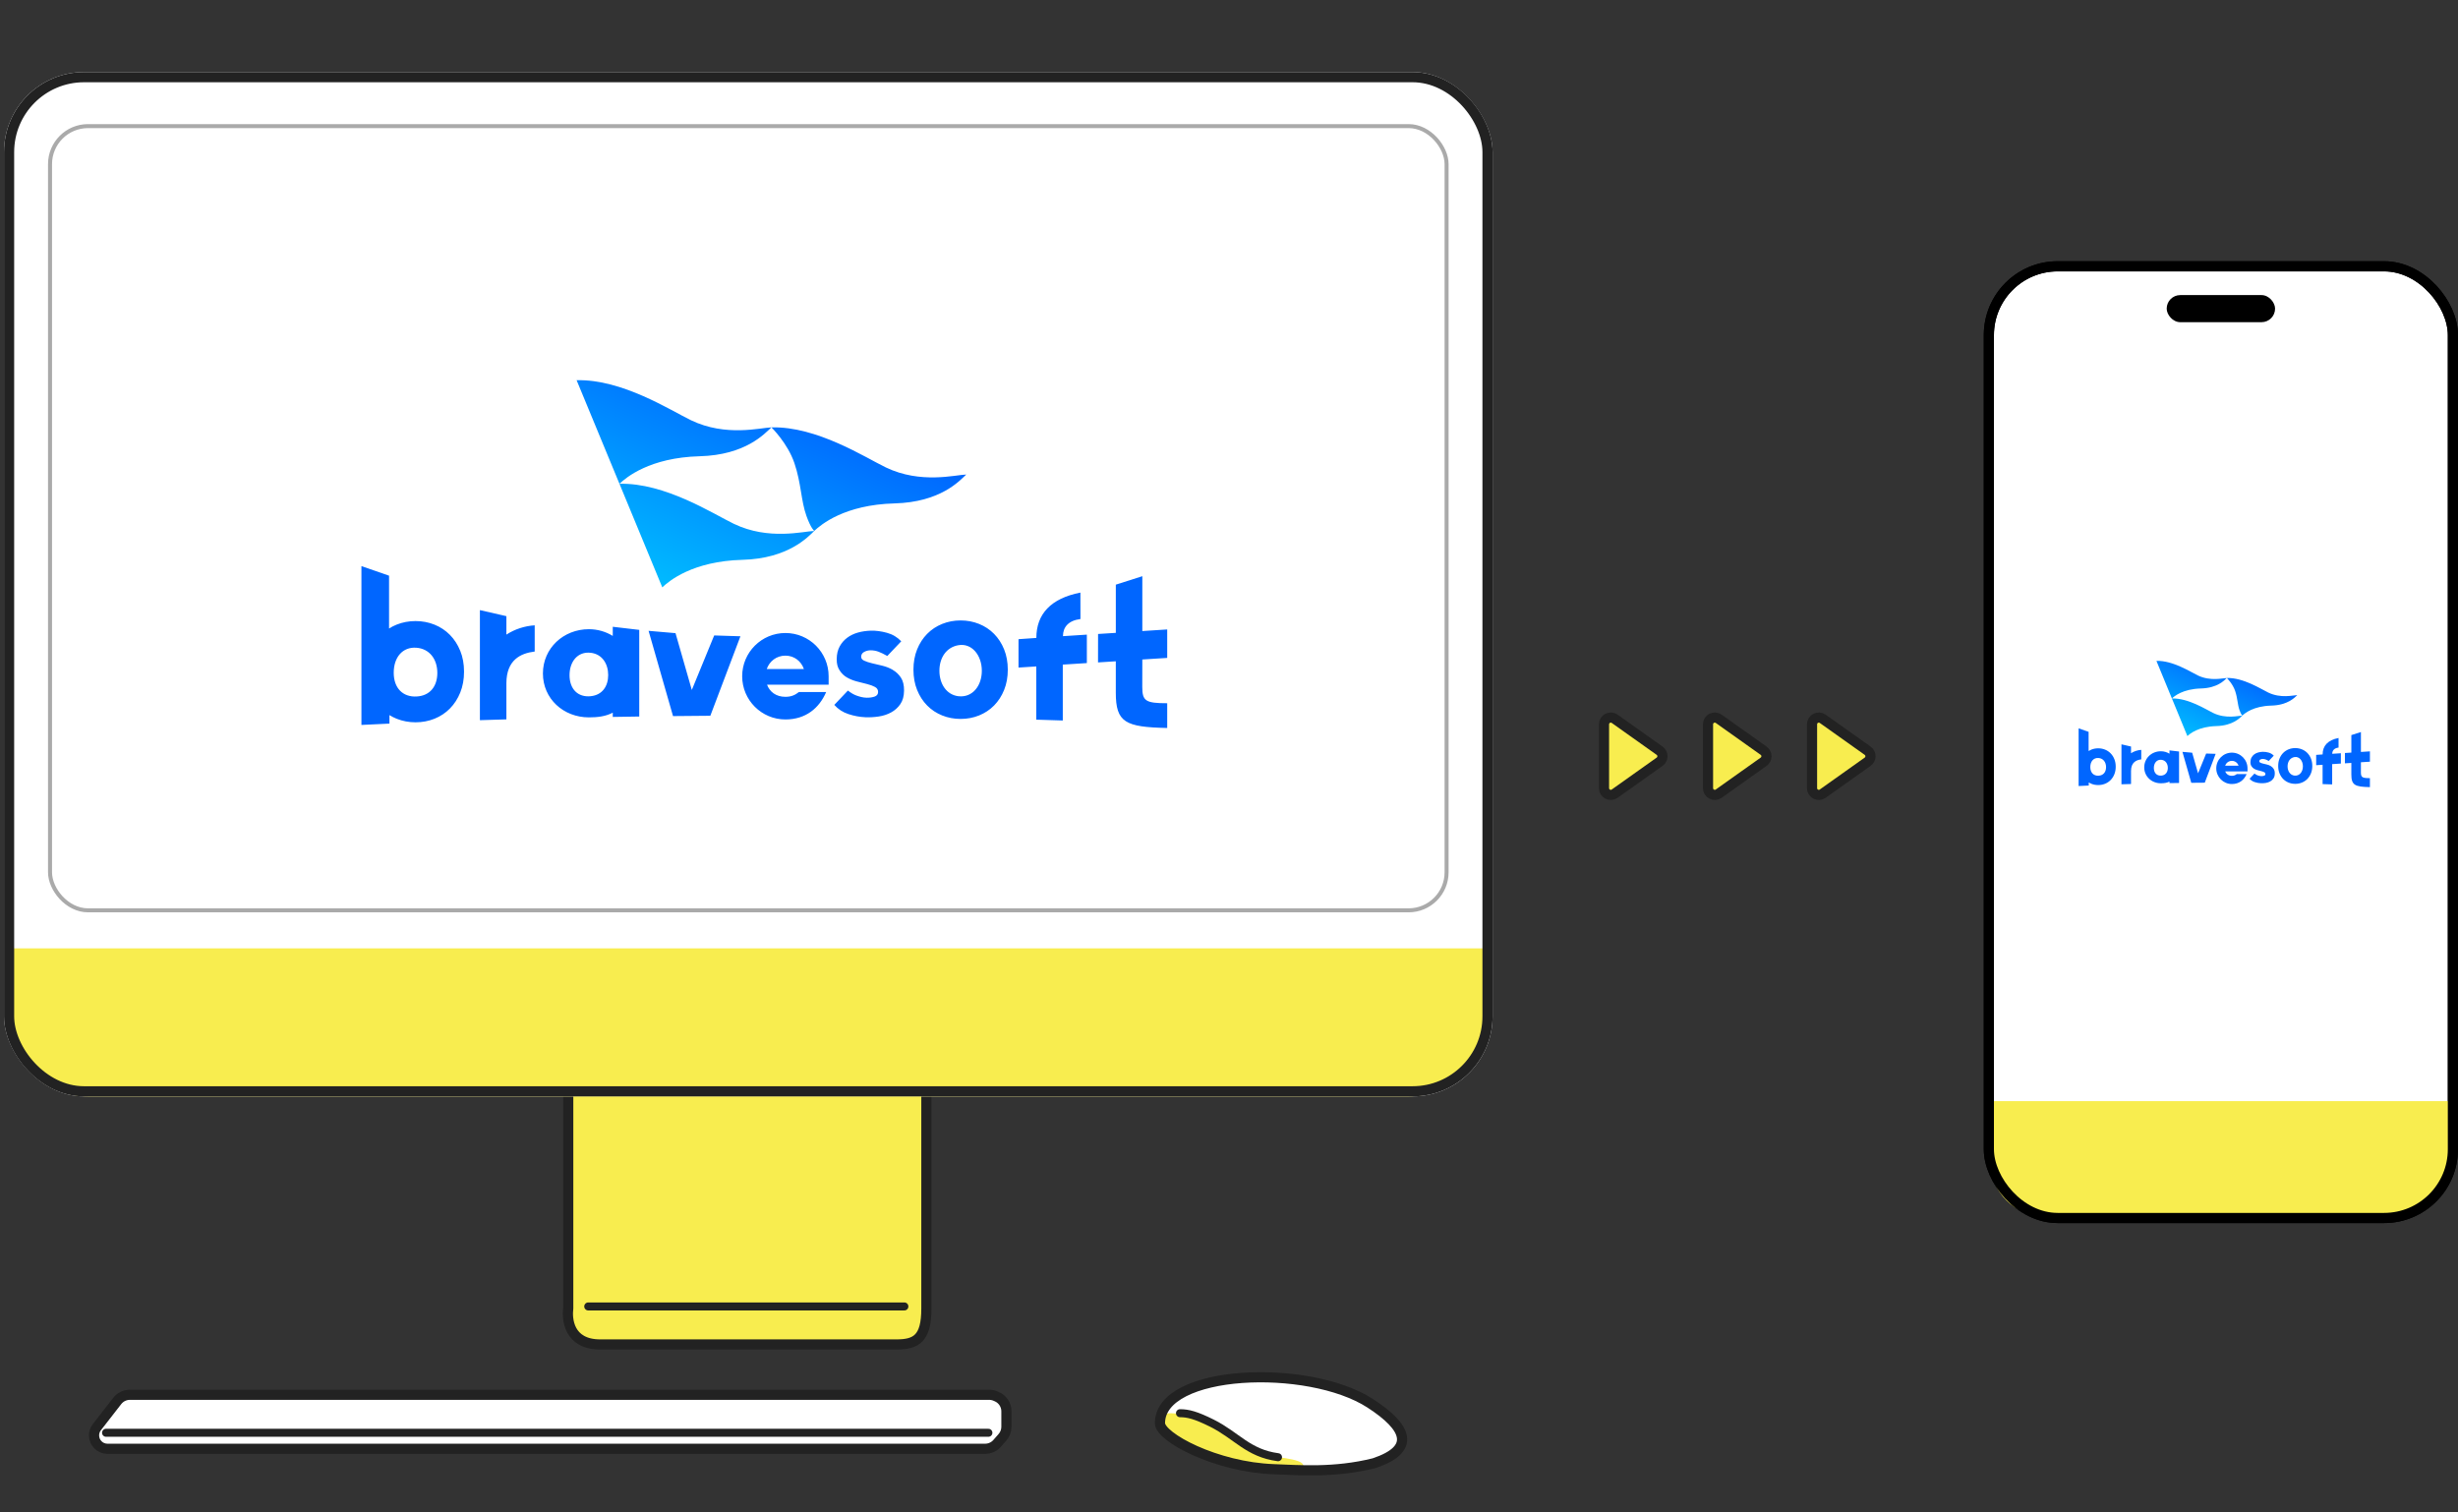 <svg width="468" height="288" viewBox="0 0 468 288" fill="none" xmlns="http://www.w3.org/2000/svg">
<rect x="0" y="0" width="468" height="288" fill="#333333" stroke="none"/>
<path d="M108.191 249.154V200.393H176.381V249.154C176.381 254.869 174.476 256.011 170.667 256.011H114.286C108.191 256.011 107.937 251.059 108.191 249.154Z" fill="#F8ED4F" stroke="#222222" stroke-width="1.935" stroke-linecap="square" stroke-linejoin="round"/>
<rect x="0.763" y="13.727" width="283.426" height="195.046" rx="15.238" fill="white"/>
<path d="M1.524 180.583H283.427V193.536C283.427 201.951 276.605 208.774 268.189 208.774H16.762C8.347 208.774 1.524 201.951 1.524 193.536V180.583Z" fill="#F8ED4F"/>
<rect x="1.73" y="14.695" width="281.492" height="193.111" rx="14.271" stroke="#222222" stroke-width="1.935"/>
<path d="M112 248.773H172.19" stroke="#222222" stroke-width="1.524" stroke-linecap="round" stroke-linejoin="round"/>
<rect x="9.525" y="24.013" width="265.903" height="149.332" rx="7.238" fill="white" stroke="#AAAAAA" stroke-width="0.762"/>
<path d="M22.325 266.767L18.445 271.756C18.096 272.204 17.907 272.755 17.907 273.323C17.907 274.733 19.05 275.876 20.46 275.876H187.571C188.449 275.876 189.286 275.496 189.864 274.835L190.866 273.69C191.352 273.134 191.62 272.421 191.62 271.683V268.743C191.62 267.523 190.894 266.422 189.773 265.941L189.529 265.837C189.149 265.674 188.741 265.59 188.328 265.59H24.731C23.791 265.59 22.903 266.024 22.325 266.767Z" fill="white" stroke="#222222" stroke-width="1.935" stroke-linecap="round" stroke-linejoin="round"/>
<path d="M20.191 272.828H188.19" stroke="#222222" stroke-width="1.524" stroke-linecap="round" stroke-linejoin="round"/>
<path d="M260.856 267.195C249.047 259.576 220.856 260.719 220.856 271.004C220.856 273.671 231.523 279.385 242.571 279.766C247.142 279.924 253.999 280.528 261.618 278.623C269.618 275.957 268.014 271.813 260.856 267.195Z" fill="white"/>
<path d="M222.761 269.1C221.687 269.1 221.181 269.731 220.975 270.326C220.828 270.752 220.99 271.205 221.24 271.58L222.095 272.862C222.283 273.144 222.531 273.38 222.821 273.554L225.975 275.447C226.118 275.532 226.27 275.602 226.428 275.655L231.904 277.48L237.618 279.004L243.505 280.108C243.644 280.134 243.785 280.147 243.926 280.147H246.831C247.282 280.147 247.766 280.041 248.008 279.66C248.199 279.359 248.263 278.982 247.904 278.623C247.325 278.045 244.869 277.649 243.535 277.502C243.4 277.487 243.267 277.462 243.136 277.424L238.379 276.065C238.128 275.993 237.891 275.879 237.678 275.727L232.841 272.272C232.725 272.189 232.6 272.117 232.47 272.057L227.909 269.952C227.779 269.892 227.644 269.844 227.505 269.811C226.396 269.545 224.189 269.1 222.761 269.1Z" fill="#F8ED4F"/>
<path d="M260.856 267.195C249.047 259.576 220.856 260.719 220.856 271.004C220.856 273.671 231.523 279.385 242.571 279.766C247.142 279.924 253.999 280.528 261.618 278.623C269.618 275.957 268.014 271.813 260.856 267.195Z" stroke="#222222" stroke-width="1.935" stroke-linecap="round" stroke-linejoin="round"/>
<path d="M224.666 269.1C226.19 269.099 227.714 269.481 230.761 271.005C235.495 273.372 237.618 276.719 243.333 277.481" stroke="#222222" stroke-width="1.524" stroke-linecap="round" stroke-linejoin="round"/>
<g clip-path="url(#clip0_485_3398)">
<path d="M139.731 99.75C135.825 97.872 126.612 91.892 117.943 92.122L126.099 111.844C127.372 110.637 131.862 106.855 141.369 106.6C150.144 106.367 153.901 102.178 155.033 101.102C152.999 101.155 146.383 102.945 139.735 99.75H139.731ZM146.878 81.381C144.844 81.434 138.227 83.224 131.579 80.029C127.67 78.15 118.456 72.167 109.788 72.401L117.943 92.122C119.217 90.916 123.707 87.134 133.214 86.879C141.988 86.645 145.601 82.559 146.878 81.381ZM168.666 89.009C164.759 87.13 155.546 81.151 146.878 81.381C146.878 81.381 149.96 84.377 151.255 88.188C152.564 92.055 152.493 95.317 153.551 98.261C154.4 100.624 155.033 101.102 155.033 101.102C156.307 99.895 160.797 96.113 170.304 95.859C179.078 95.625 182.691 91.567 183.968 90.36C181.933 90.413 175.317 92.204 168.669 89.009H168.666Z" fill="url(#paint0_linear_485_3398)"/>
<path fill-rule="evenodd" clip-rule="evenodd" d="M85.663 120.891C86.496 121.734 87.151 122.75 87.629 123.933L87.632 123.929C88.111 125.116 88.351 126.437 88.351 127.9C88.351 129.362 88.111 130.687 87.632 131.87C87.154 133.052 86.499 134.069 85.667 134.912C84.835 135.758 83.857 136.406 82.728 136.86C81.601 137.313 80.401 137.54 79.122 137.54C77.844 137.54 76.643 137.313 75.513 136.86C75.032 136.665 74.575 136.435 74.15 136.169V137.787L68.816 138.042V107.798L74.076 109.622V119.68C74.522 119.393 75 119.148 75.51 118.943C76.64 118.49 77.844 118.263 79.119 118.263C80.394 118.263 81.594 118.49 82.724 118.943C83.85 119.396 84.831 120.048 85.663 120.891ZM74.965 128.098C74.965 131.059 76.728 132.773 79.345 132.627V132.624C81.793 132.489 83.266 130.775 83.266 128.13C83.266 125.484 81.743 123.529 79.296 123.342C76.675 123.14 74.965 125.137 74.965 128.098ZM217.487 130.793V130.796C217.487 133.492 218.122 133.909 222.236 133.909V138.623C214.285 138.453 212.444 137.592 212.447 131.884V125.923L209.062 126.136L209.072 120.721L212.451 120.508V111.329L217.497 109.721V120.165L222.236 119.86V125.279L217.497 125.58L217.487 130.793ZM202.353 137.196L197.31 137.037V126.901L193.924 127.117V121.713L197.32 121.475C197.32 116.942 200.065 113.943 205.707 112.841L205.717 117.874C203.429 118.164 202.388 119.407 202.388 121.139L206.935 120.848V126.263L202.353 126.554V137.196ZM131.72 131.381L128.617 120.565L123.489 120.123L128.143 136.357L135.247 136.293L140.977 121.16L135.98 121.001L131.72 131.381ZM169.994 127.556C169.371 127.199 168.708 126.933 168.004 126.766C167.302 126.6 166.647 126.444 166.038 126.299C165.432 126.157 164.933 125.991 164.544 125.807C164.154 125.623 163.963 125.417 163.966 125.028C163.97 124.666 164.165 124.326 164.544 124.132C164.926 123.933 165.319 123.834 165.726 123.831C166.884 123.823 167.653 124.206 168.939 124.911L171.595 122.116C170.847 121.327 169.937 120.785 168.864 120.494C167.802 120.208 166.718 120.052 165.73 120.094C164.922 120.13 164.129 120.232 163.35 120.452C162.574 120.671 161.891 121.001 161.299 121.444C160.708 121.883 160.23 122.435 159.869 123.101C159.504 123.767 159.32 124.557 159.309 125.474C159.299 126.455 159.479 127.043 159.851 127.634C160.223 128.226 160.701 128.686 161.282 129.015C161.866 129.345 162.5 129.596 163.177 129.77C163.856 129.943 164.497 130.106 165.1 130.258C165.705 130.411 166.205 130.595 166.601 130.811C166.998 131.027 167.193 131.346 167.189 131.764C167.186 132.203 166.955 132.5 166.502 132.652C166.049 132.805 165.549 132.872 164.993 132.858C164.274 132.837 163.704 132.67 163.084 132.451C162.514 132.245 162.04 131.955 161.438 131.498L158.849 134.225C159.571 135.039 160.464 135.624 161.533 135.974C162.61 136.329 163.686 136.53 164.763 136.576C165.592 136.612 166.438 136.562 167.299 136.435C168.167 136.304 168.953 136.049 169.661 135.663C170.369 135.277 170.957 134.753 171.418 134.087C171.882 133.421 172.119 132.56 172.129 131.509C172.14 130.478 171.942 129.653 171.534 129.033C171.127 128.417 170.614 127.925 169.987 127.567L169.994 127.556ZM186.41 118.805C187.508 119.248 188.46 119.878 189.271 120.7C190.079 121.521 190.72 122.509 191.184 123.66C191.648 124.811 191.882 126.1 191.882 127.521C191.882 128.941 191.648 130.23 191.184 131.381C190.72 132.535 190.079 133.52 189.271 134.342C188.46 135.163 187.508 135.794 186.41 136.236C185.312 136.679 184.143 136.898 182.9 136.898C181.657 136.898 180.488 136.679 179.391 136.236C178.293 135.794 177.337 135.163 176.529 134.342C175.718 133.52 175.081 132.532 174.617 131.381C174.153 130.23 173.919 128.941 173.919 127.521C173.919 126.1 174.153 124.811 174.617 123.66C175.081 122.509 175.718 121.521 176.529 120.7C177.34 119.878 178.293 119.248 179.391 118.805C180.488 118.362 181.657 118.143 182.9 118.143C184.143 118.143 185.312 118.362 186.41 118.805ZM178.863 127.726C178.863 130.198 180.195 132.309 182.5 132.578V132.574C185.096 132.875 186.938 130.655 186.938 127.726C186.938 124.797 185.046 122.399 182.45 122.863C180.17 123.271 178.863 125.254 178.863 127.726ZM157.77 128.767C157.77 124.22 154.083 120.537 149.539 120.537C144.995 120.537 141.309 124.224 141.309 128.767C141.309 133.311 144.995 136.998 149.539 136.998C153.428 136.998 155.985 134.834 157.299 131.781H152.107C151.388 132.344 150.662 132.688 149.539 132.688C147.758 132.688 146.557 131.742 146.044 130.382H157.77V128.767ZM149.539 124.847C151.225 124.847 152.553 125.909 153.063 127.4H145.987C146.504 125.909 147.853 124.847 149.536 124.847H149.539ZM112.119 119.811C113.787 119.811 115.341 120.278 116.67 121.089V119.35L121.713 119.942V136.438L116.67 136.516V135.712C115.271 136.424 113.783 136.601 112.119 136.601C107.295 136.601 103.371 133.067 103.371 128.243C103.371 123.42 107.295 119.811 112.119 119.811ZM108.439 128.569C108.439 131.183 110.008 132.826 112.491 132.571V132.567C114.669 132.344 115.798 130.676 115.798 128.544C115.798 126.412 114.669 124.567 112.491 124.305C110.015 124.007 108.439 125.955 108.439 128.569ZM96.416 117.328L91.373 116.177V137.136L96.416 136.983V130.081C96.434 125.7 99.072 124.397 101.806 124.064V119.074C99.887 119.194 98.013 119.807 96.416 120.841V117.328Z" fill="#0066FF"/>
</g>
<path d="M305.4 144V137.926C305.4 136.879 306.583 136.268 307.437 136.875L315.985 142.948C316.709 143.463 316.709 144.537 315.985 145.051L307.437 151.125C306.583 151.732 305.4 151.121 305.4 150.074V144Z" fill="#F8ED4F" stroke="#222222" stroke-width="1.935"/>
<path d="M325.204 144V137.926C325.204 136.879 326.387 136.268 327.241 136.875L335.789 142.948C336.513 143.463 336.513 144.537 335.789 145.051L327.241 151.125C326.387 151.732 325.204 151.121 325.204 150.074V144Z" fill="#F8ED4F" stroke="#222222" stroke-width="1.935"/>
<path d="M345.008 144V137.926C345.008 136.879 346.191 136.268 347.045 136.875L355.593 142.948C356.317 143.463 356.317 144.537 355.593 145.051L347.045 151.125C346.191 151.732 345.008 151.121 345.008 150.074V144Z" fill="#F8ED4F" stroke="#222222" stroke-width="1.935"/>
<rect x="378.676" y="50.708" width="88.353" height="181.221" rx="13.104" fill="white" stroke="black" stroke-width="1.935"/>
<path d="M378.999 209.679H466.707V221.287C466.707 226.986 462.088 231.606 456.389 231.606H389.318C383.619 231.606 378.999 226.986 378.999 221.287V209.679Z" fill="#F8ED4F"/>
<rect x="378.676" y="50.708" width="88.353" height="181.221" rx="13.104" stroke="black" stroke-width="1.935"/>
<rect x="412.535" y="56.19" width="20.637" height="5.159" rx="2.58" fill="black"/>
<g clip-path="url(#clip1_485_3398)">
<path d="M421.405 135.772C419.993 135.09 416.662 132.919 413.528 133.003L416.477 140.163C416.937 139.725 418.56 138.351 421.997 138.259C425.169 138.174 426.527 136.653 426.937 136.263C426.201 136.282 423.809 136.932 421.406 135.772H421.405ZM423.988 129.103C423.253 129.122 420.861 129.772 418.458 128.613C417.044 127.93 413.714 125.758 410.58 125.843L413.528 133.003C413.989 132.565 415.612 131.192 419.049 131.099C422.221 131.015 423.527 129.531 423.988 129.103ZM431.865 131.873C430.453 131.19 427.122 129.02 423.988 129.103C423.988 129.103 425.103 130.191 425.571 131.575C426.044 132.978 426.018 134.163 426.401 135.231C426.708 136.089 426.937 136.263 426.937 136.263C427.397 135.825 429.02 134.452 432.457 134.359C435.629 134.274 436.935 132.801 437.397 132.363C436.661 132.382 434.27 133.032 431.866 131.873H431.865Z" fill="url(#paint1_linear_485_3398)"/>
<path fill-rule="evenodd" clip-rule="evenodd" d="M401.858 143.447C402.159 143.753 402.396 144.122 402.569 144.551L402.57 144.55C402.743 144.981 402.83 145.46 402.83 145.991C402.83 146.522 402.743 147.003 402.57 147.433C402.397 147.862 402.16 148.231 401.859 148.537C401.558 148.844 401.205 149.08 400.797 149.244C400.389 149.409 399.955 149.491 399.493 149.491C399.031 149.491 398.597 149.409 398.189 149.244C398.015 149.173 397.849 149.09 397.696 148.993V149.581L395.768 149.674V138.694L397.669 139.356V143.007C397.83 142.903 398.003 142.814 398.187 142.74C398.596 142.575 399.031 142.493 399.492 142.493C399.953 142.493 400.387 142.575 400.795 142.74C401.202 142.904 401.557 143.141 401.858 143.447ZM397.99 146.063C397.99 147.138 398.628 147.76 399.574 147.708V147.706C400.459 147.658 400.991 147.035 400.991 146.075C400.991 145.114 400.441 144.405 399.556 144.337C398.609 144.263 397.99 144.988 397.99 146.063ZM449.513 147.042V147.043C449.514 148.021 449.743 148.173 451.23 148.173V149.884C448.356 149.823 447.69 149.51 447.692 147.438V145.274L446.468 145.351L446.471 143.385L447.693 143.308V139.975L449.517 139.392V143.183L451.23 143.073V145.04L449.517 145.149L449.513 147.042ZM444.043 149.366L442.22 149.308V145.629L440.996 145.707V143.745L442.224 143.659C442.224 142.013 443.216 140.924 445.255 140.524L445.259 142.351C444.432 142.457 444.056 142.908 444.056 143.537L445.7 143.431V145.397L444.043 145.503V149.366ZM418.509 147.255L417.387 143.329L415.534 143.168L417.216 149.062L419.784 149.039L421.856 143.545L420.049 143.487L418.509 147.255ZM432.344 145.867C432.119 145.737 431.88 145.64 431.625 145.58C431.371 145.519 431.135 145.463 430.914 145.41C430.695 145.359 430.515 145.298 430.374 145.231C430.233 145.165 430.164 145.09 430.165 144.949C430.167 144.817 430.237 144.694 430.374 144.623C430.512 144.551 430.654 144.515 430.802 144.514C431.22 144.511 431.498 144.65 431.963 144.906L432.923 143.892C432.653 143.605 432.324 143.408 431.936 143.303C431.552 143.199 431.16 143.142 430.803 143.158C430.511 143.17 430.224 143.208 429.943 143.287C429.662 143.367 429.415 143.487 429.201 143.647C428.988 143.807 428.815 144.007 428.684 144.249C428.552 144.491 428.486 144.778 428.482 145.111C428.478 145.467 428.543 145.68 428.678 145.895C428.812 146.11 428.985 146.277 429.195 146.396C429.406 146.516 429.635 146.607 429.88 146.67C430.126 146.733 430.357 146.792 430.575 146.848C430.794 146.903 430.975 146.97 431.118 147.048C431.261 147.127 431.332 147.242 431.33 147.394C431.329 147.553 431.246 147.661 431.082 147.717C430.918 147.772 430.738 147.796 430.537 147.791C430.277 147.784 430.071 147.723 429.847 147.643C429.64 147.569 429.469 147.463 429.251 147.298L428.315 148.288C428.577 148.583 428.899 148.795 429.286 148.923C429.675 149.051 430.064 149.125 430.453 149.141C430.753 149.154 431.059 149.136 431.37 149.09C431.684 149.042 431.968 148.95 432.224 148.81C432.48 148.669 432.693 148.479 432.859 148.237C433.027 147.996 433.113 147.683 433.117 147.301C433.12 146.927 433.049 146.628 432.901 146.403C432.754 146.179 432.569 146 432.342 145.87L432.344 145.867ZM438.279 142.689C438.676 142.85 439.02 143.079 439.314 143.377C439.606 143.676 439.837 144.034 440.005 144.452C440.173 144.87 440.257 145.338 440.257 145.854C440.257 146.369 440.173 146.837 440.005 147.255C439.837 147.674 439.606 148.032 439.314 148.33C439.02 148.628 438.676 148.857 438.279 149.018C437.882 149.178 437.46 149.258 437.01 149.258C436.561 149.258 436.139 149.178 435.742 149.018C435.345 148.857 434.999 148.628 434.707 148.33C434.414 148.032 434.184 147.673 434.016 147.255C433.848 146.837 433.764 146.369 433.764 145.854C433.764 145.338 433.848 144.87 434.016 144.452C434.184 144.034 434.414 143.676 434.707 143.377C435 143.079 435.345 142.85 435.742 142.689C436.139 142.529 436.561 142.449 437.01 142.449C437.46 142.449 437.882 142.529 438.279 142.689ZM435.551 145.928C435.551 146.826 436.032 147.592 436.866 147.69V147.688C437.804 147.798 438.47 146.991 438.47 145.928C438.47 144.865 437.786 143.994 436.848 144.163C436.023 144.311 435.551 145.031 435.551 145.928ZM427.924 146.306C427.924 144.655 426.591 143.318 424.949 143.318C423.306 143.318 421.973 144.656 421.973 146.306C421.973 147.956 423.306 149.294 424.949 149.294C426.355 149.294 427.279 148.508 427.754 147.4H425.877C425.617 147.605 425.355 147.729 424.949 147.729C424.305 147.729 423.871 147.386 423.685 146.892H427.924V146.306ZM424.949 144.883C425.558 144.883 426.038 145.268 426.223 145.81H423.665C423.852 145.268 424.339 144.883 424.948 144.883H424.949ZM411.421 143.054C412.024 143.054 412.586 143.224 413.066 143.519V142.887L414.889 143.102V149.091L413.066 149.119V148.827C412.56 149.086 412.023 149.15 411.421 149.15C409.677 149.15 408.259 147.867 408.259 146.116C408.259 144.365 409.677 143.054 411.421 143.054ZM410.091 146.234C410.091 147.183 410.658 147.779 411.555 147.687V147.686C412.343 147.605 412.751 146.999 412.751 146.225C412.751 145.451 412.343 144.781 411.555 144.686C410.66 144.578 410.091 145.285 410.091 146.234ZM405.746 142.153L403.923 141.735V149.344L405.746 149.289V146.783C405.752 145.193 406.706 144.72 407.694 144.599V142.787C407 142.831 406.323 143.053 405.746 143.429V142.153Z" fill="#0066FF"/>
</g>
<defs>
<linearGradient id="paint0_linear_485_3398" x1="132.121" y1="114.526" x2="149.677" y2="75.093" gradientUnits="userSpaceOnUse">
<stop stop-color="#00BBFF"/>
<stop offset="1" stop-color="#0066FF"/>
</linearGradient>
<linearGradient id="paint1_linear_485_3398" x1="418.654" y1="141.136" x2="425.045" y2="126.841" gradientUnits="userSpaceOnUse">
<stop stop-color="#00BBFF"/>
<stop offset="1" stop-color="#0066FF"/>
</linearGradient>
<clipPath id="clip0_485_3398">
<rect width="153.419" height="67.504" fill="white" transform="translate(68.814 72.394)"/>
</clipPath>
<clipPath id="clip1_485_3398">
<rect width="55.463" height="24.507" fill="white" transform="translate(395.767 125.84)"/>
</clipPath>
</defs>
</svg>
